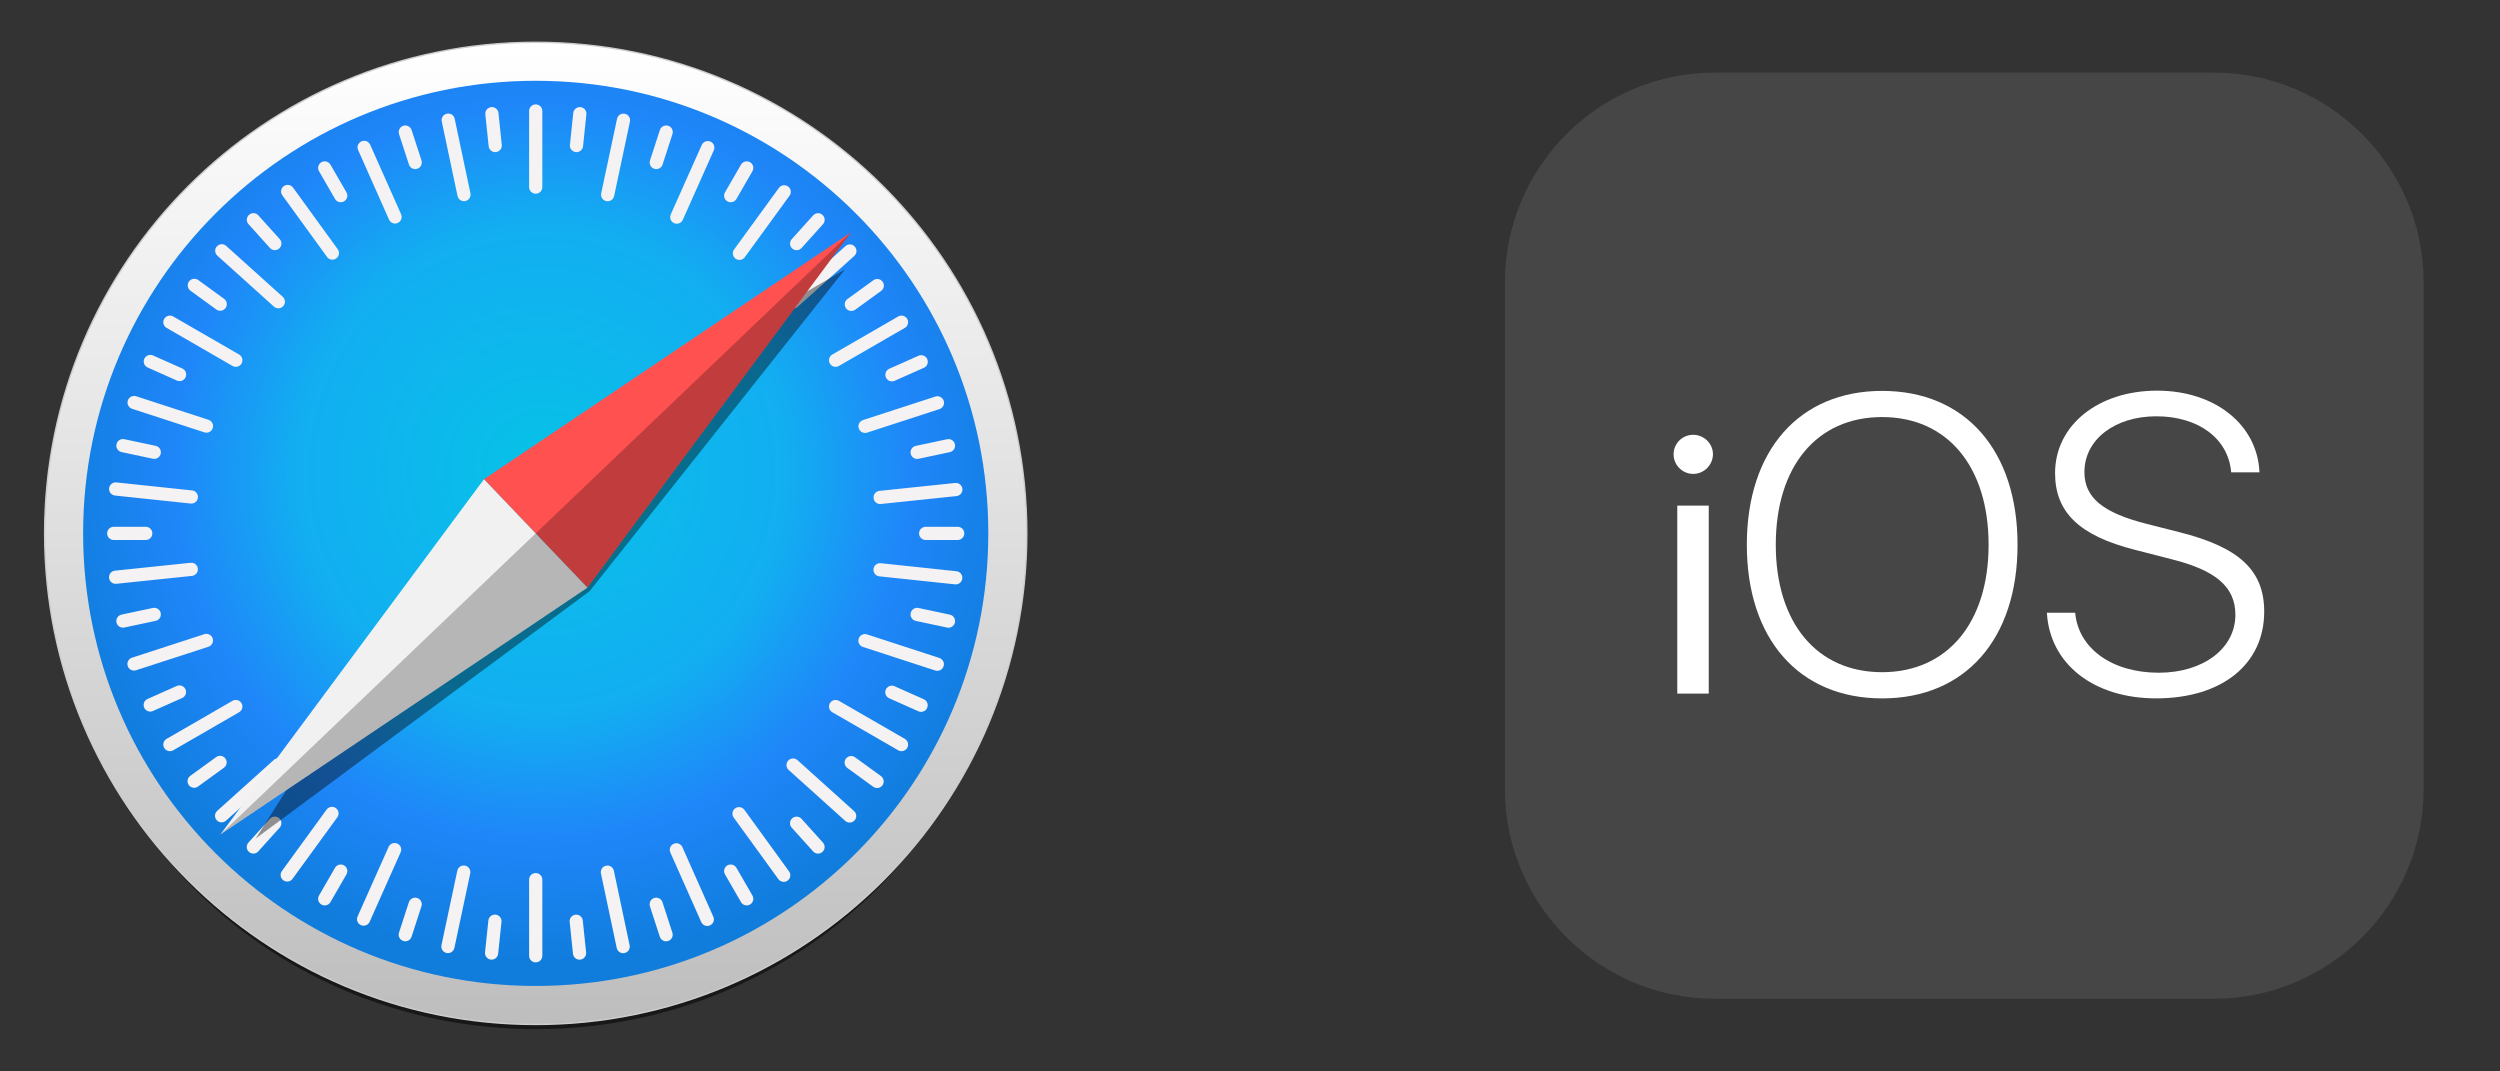 <?xml version="1.0" encoding="utf-8"?>
<!-- Generator: Adobe Illustrator 26.5.0, SVG Export Plug-In . SVG Version: 6.00 Build 0)  -->
<svg version="1.1" id="Ebene_1" xmlns="http://www.w3.org/2000/svg" xmlns:xlink="http://www.w3.org/1999/xlink" x="0px" y="0px"
	 width="112px" height="48px" viewBox="0 0 112 48" style="enable-background:new 0 0 112 48;" xml:space="preserve">
<rect x="0" y="0" width="112" height="48" fill="#333333" stroke="none"/>
<style type="text/css">
	.st0{opacity:0.53;enable-background:new    ;}
	
		.st1{fill:url(#SVGID_1_);stroke:#CDCDCD;stroke-width:0.065;stroke-linecap:round;stroke-linejoin:round;stroke-miterlimit:11.339;}
	.st2{fill:url(#SVGID_00000082370825720476333560000011731043929891592113_);}
	.st3{fill:#F4F2F3;}
	.st4{opacity:0.409;enable-background:new    ;}
	.st5{fill:#FF5150;}
	.st6{fill:#F1F1F1;}
	.st7{opacity:0.243;enable-background:new    ;}
	.st8{fill:#464646;}
	.st9{fill:#FFFFFF;}
</style>
<g>
	<path class="st0" d="M45.194,25.697c0,11.271-9.488,20.408-21.193,20.408l0,0c-11.705,0-21.193-9.137-21.193-20.408
		S12.296,5.289,24.001,5.289S45.194,14.426,45.194,25.697z"/>
	
		<linearGradient id="SVGID_1_" gradientUnits="userSpaceOnUse" x1="345.672" y1="685.116" x2="345.672" y2="640.962" gradientTransform="matrix(0.997 0 0 0.997 -320.462 -636.824)">
		<stop  offset="0" style="stop-color:#BDBDBD"/>
		<stop  offset="1" style="stop-color:#FFFFFF"/>
	</linearGradient>
	<path class="st1" d="M46,23.895c0,12.15-9.85,22-22,22l0,0c-12.15,0-22-9.85-22-22s9.85-22,22-22l0,0
		C36.15,1.895,46,11.745,46,23.895L46,23.895L46,23.895z"/>
	
		<radialGradient id="SVGID_00000027566148221829220620000012204730929766449565_" cx="1808.088" cy="1439.69" r="82.125" gradientTransform="matrix(0.268 0 0 0.268 -460.289 -364.754)" gradientUnits="userSpaceOnUse">
		<stop  offset="0" style="stop-color:#06C2E7"/>
		<stop  offset="0.25" style="stop-color:#0DB8EC"/>
		<stop  offset="0.5" style="stop-color:#12AEF1"/>
		<stop  offset="0.75" style="stop-color:#1F86F9"/>
		<stop  offset="1" style="stop-color:#107DDD"/>
	</radialGradient>
	<path style="fill:url(#SVGID_00000027566148221829220620000012204730929766449565_);" d="M44.276,23.895
		c0,11.198-9.078,20.276-20.276,20.276l0,0c-11.198,0-20.276-9.078-20.276-20.276l0,0C3.724,12.697,12.802,3.619,24,3.619l0,0
		C35.198,3.619,44.276,12.697,44.276,23.895L44.276,23.895z"/>
	<path class="st3" d="M24,4.676c-0.164,0-0.296,0.132-0.296,0.296v3.41c0,0.164,0.132,0.296,0.296,0.296s0.296-0.132,0.296-0.296
		v-3.41C24.296,4.808,24.164,4.676,24,4.676z M22.066,4.799c-0.02-0.002-0.04-0.002-0.06,0c-0.163,0.017-0.28,0.162-0.263,0.325
		l0.149,1.427c0.017,0.163,0.162,0.28,0.325,0.263s0.28-0.162,0.263-0.325l-0.149-1.427C22.316,4.92,22.203,4.812,22.066,4.799
		L22.066,4.799z M25.947,4.8c-0.137,0.013-0.25,0.121-0.265,0.263l-0.15,1.426c-0.017,0.163,0.1,0.308,0.263,0.325
		c0.163,0.017,0.308-0.1,0.325-0.263l0.15-1.427c0.017-0.163-0.1-0.308-0.263-0.325C25.987,4.798,25.967,4.798,25.947,4.8
		L25.947,4.8z M20.079,5.087c-0.02,0-0.04,0.002-0.06,0.006c-0.16,0.034-0.262,0.19-0.228,0.35l0.706,3.336
		c0.034,0.16,0.19,0.262,0.35,0.228s0.262-0.19,0.228-0.35L20.37,5.321C20.34,5.181,20.217,5.085,20.079,5.087L20.079,5.087z
		 M27.934,5.09c-0.138-0.001-0.261,0.094-0.291,0.234l-0.709,3.335c-0.034,0.16,0.068,0.317,0.228,0.351
		c0.16,0.034,0.317-0.068,0.351-0.228l0.709-3.335c0.034-0.16-0.068-0.317-0.228-0.351C27.974,5.092,27.954,5.09,27.934,5.09
		L27.934,5.09z M18.184,5.621c-0.038-0.004-0.078,0.001-0.117,0.014c-0.156,0.051-0.24,0.217-0.19,0.372l0.443,1.364
		c0.051,0.156,0.217,0.24,0.373,0.19c0.156-0.051,0.24-0.217,0.19-0.373L18.44,5.824C18.401,5.708,18.298,5.631,18.184,5.621
		L18.184,5.621z M29.819,5.622c-0.115,0.01-0.218,0.087-0.256,0.203L29.12,7.189c-0.051,0.156,0.034,0.322,0.19,0.373
		s0.322-0.034,0.373-0.19l0.443-1.364c0.051-0.156-0.034-0.322-0.19-0.373C29.897,5.623,29.857,5.619,29.819,5.622L29.819,5.622z
		 M16.309,6.307c-0.038,0.001-0.077,0.009-0.115,0.026c-0.15,0.067-0.217,0.24-0.15,0.39l1.385,3.116
		c0.067,0.15,0.24,0.217,0.39,0.15s0.217-0.24,0.15-0.39l-1.385-3.116C16.534,6.371,16.424,6.305,16.309,6.307L16.309,6.307z
		 M31.715,6.318C31.6,6.316,31.49,6.381,31.439,6.493L30.05,9.607c-0.067,0.15,0,0.324,0.15,0.39c0.15,0.067,0.324,0,0.39-0.15
		l1.389-3.114c0.067-0.15,0-0.324-0.15-0.39C31.793,6.327,31.754,6.319,31.715,6.318L31.715,6.318z M14.568,7.228
		c-0.057-0.004-0.115,0.008-0.168,0.039c-0.142,0.082-0.19,0.262-0.108,0.404l0.717,1.242c0.082,0.142,0.262,0.19,0.404,0.108
		s0.19-0.262,0.108-0.404l-0.717-1.242C14.753,7.287,14.663,7.235,14.568,7.228L14.568,7.228z M33.432,7.228
		c-0.095,0.006-0.184,0.059-0.235,0.147L32.48,8.617c-0.082,0.142-0.034,0.322,0.108,0.404c0.142,0.082,0.322,0.034,0.404-0.108
		l0.717-1.242c0.082-0.142,0.034-0.322-0.108-0.404C33.547,7.237,33.488,7.224,33.432,7.228L33.432,7.228z M12.879,8.282
		c-0.057,0.002-0.114,0.02-0.164,0.056c-0.133,0.096-0.162,0.28-0.066,0.413l2.002,2.76c0.096,0.133,0.28,0.162,0.413,0.066
		s0.162-0.28,0.066-0.413l-2.002-2.76C13.068,8.321,12.973,8.279,12.879,8.282L12.879,8.282z M35.143,8.297
		c-0.095-0.004-0.189,0.039-0.249,0.122l-2.006,2.757c-0.096,0.132-0.067,0.317,0.065,0.413s0.317,0.067,0.413-0.065l2.006-2.757
		c0.096-0.132,0.067-0.317-0.065-0.413C35.256,8.318,35.199,8.299,35.143,8.297L35.143,8.297z M11.368,9.549
		c-0.075-0.004-0.152,0.021-0.213,0.076c-0.122,0.11-0.132,0.296-0.022,0.417l0.96,1.066c0.11,0.122,0.296,0.132,0.417,0.022
		c0.122-0.11,0.132-0.296,0.022-0.418l-0.96-1.066C11.518,9.586,11.444,9.553,11.368,9.549L11.368,9.549z M36.634,9.551
		c-0.075,0.004-0.149,0.037-0.204,0.098l-0.96,1.066c-0.11,0.122-0.1,0.308,0.022,0.418c0.122,0.11,0.308,0.1,0.417-0.022
		l0.96-1.066c0.11-0.122,0.1-0.308-0.022-0.418C36.786,9.572,36.71,9.547,36.634,9.551L36.634,9.551z M9.92,10.94
		c-0.075,0.004-0.149,0.037-0.204,0.098c-0.11,0.122-0.1,0.308,0.022,0.417l2.534,2.281c0.122,0.11,0.308,0.1,0.417-0.022
		c0.11-0.122,0.1-0.308-0.022-0.417l-2.534-2.281C10.073,10.961,9.996,10.936,9.92,10.94L9.92,10.94z M38.089,10.95
		c-0.075-0.004-0.153,0.021-0.213,0.076l-2.536,2.28c-0.122,0.109-0.132,0.296-0.022,0.417c0.109,0.122,0.296,0.132,0.418,0.022
		l2.536-2.28c0.122-0.109,0.132-0.296,0.022-0.417C38.238,10.986,38.164,10.954,38.089,10.95L38.089,10.95z M8.716,12.488
		c-0.095-0.004-0.189,0.039-0.249,0.122c-0.096,0.132-0.067,0.317,0.065,0.413l1.16,0.843c0.132,0.096,0.317,0.067,0.413-0.065
		s0.067-0.317-0.065-0.413l-1.16-0.843C8.83,12.508,8.773,12.49,8.716,12.488L8.716,12.488z M39.292,12.498
		c-0.057,0.002-0.114,0.02-0.164,0.056l-1.161,0.842c-0.133,0.096-0.162,0.28-0.066,0.413c0.096,0.133,0.28,0.162,0.413,0.066
		l1.161-0.842c0.133-0.096,0.162-0.28,0.066-0.413C39.481,12.538,39.386,12.495,39.292,12.498L39.292,12.498z M7.591,14.139
		c-0.095,0.006-0.184,0.059-0.235,0.147c-0.082,0.142-0.034,0.322,0.108,0.404l2.953,1.705c0.142,0.082,0.322,0.034,0.404-0.108
		c0.082-0.142,0.034-0.322-0.108-0.404L7.76,14.178C7.707,14.147,7.648,14.135,7.591,14.139L7.591,14.139z M40.409,14.139
		c-0.057-0.004-0.115,0.008-0.169,0.039l-2.953,1.705c-0.142,0.082-0.19,0.262-0.108,0.404s0.262,0.19,0.404,0.108l2.953-1.705
		c0.142-0.082,0.19-0.262,0.108-0.404C40.593,14.198,40.503,14.145,40.409,14.139L40.409,14.139z M6.741,15.899
		c-0.115-0.003-0.226,0.063-0.276,0.175c-0.067,0.15,0,0.324,0.15,0.39l1.31,0.584c0.15,0.067,0.324,0,0.39-0.15
		c0.067-0.15,0-0.324-0.15-0.39l-1.31-0.584C6.818,15.908,6.779,15.9,6.741,15.899z M41.265,15.911
		c-0.038,0.001-0.077,0.009-0.115,0.026l-1.31,0.583c-0.15,0.067-0.217,0.241-0.15,0.39c0.067,0.15,0.241,0.217,0.39,0.15
		l1.31-0.583c0.15-0.067,0.216-0.241,0.15-0.39C41.49,15.974,41.38,15.909,41.265,15.911L41.265,15.911z M5.983,17.738
		c-0.115,0.01-0.218,0.086-0.256,0.203c-0.051,0.156,0.034,0.322,0.189,0.373l3.242,1.056c0.156,0.051,0.322-0.034,0.373-0.189
		c0.051-0.156-0.034-0.322-0.189-0.373L6.1,17.752C6.061,17.739,6.021,17.735,5.983,17.738L5.983,17.738z M42.022,17.751
		c-0.038-0.004-0.078,0.001-0.117,0.014l-3.243,1.054c-0.156,0.051-0.24,0.217-0.19,0.373c0.051,0.156,0.217,0.24,0.373,0.19
		l3.243-1.054c0.156-0.051,0.24-0.217,0.19-0.373C42.239,17.838,42.136,17.761,42.022,17.751L42.022,17.751z M5.51,19.669
		c-0.138-0.001-0.261,0.094-0.291,0.234c-0.034,0.16,0.068,0.317,0.228,0.351l1.403,0.298c0.16,0.034,0.317-0.068,0.351-0.228
		s-0.068-0.317-0.228-0.351L5.57,19.676C5.55,19.672,5.53,19.67,5.51,19.669L5.51,19.669z M42.49,19.672
		c-0.02,0-0.04,0.003-0.06,0.006l-1.403,0.298c-0.16,0.034-0.262,0.19-0.228,0.35s0.19,0.262,0.351,0.228l1.403-0.298
		c0.16-0.034,0.262-0.19,0.228-0.351C42.752,19.766,42.628,19.671,42.49,19.672L42.49,19.672z M5.153,21.612
		c-0.137,0.013-0.25,0.121-0.265,0.263c-0.017,0.163,0.1,0.308,0.263,0.325l3.391,0.359c0.163,0.017,0.308-0.1,0.325-0.263
		s-0.1-0.308-0.263-0.325l-3.391-0.359C5.192,21.61,5.172,21.61,5.153,21.612L5.153,21.612z M42.85,21.637
		c-0.02-0.002-0.04-0.002-0.06,0l-3.391,0.354c-0.163,0.017-0.28,0.162-0.263,0.325s0.162,0.28,0.325,0.263l3.391-0.354
		c0.163-0.017,0.28-0.162,0.263-0.325C43.1,21.758,42.987,21.651,42.85,21.637L42.85,21.637z M5.095,23.6
		c-0.164,0-0.296,0.132-0.296,0.296s0.132,0.296,0.296,0.296H6.53c0.164,0,0.296-0.132,0.296-0.296S6.694,23.6,6.53,23.6H5.095z
		 M41.47,23.6c-0.164,0-0.296,0.132-0.296,0.296s0.132,0.296,0.296,0.296h1.434c0.164,0,0.296-0.132,0.296-0.296
		S43.068,23.6,42.904,23.6H41.47z M8.6,25.212c-0.02-0.002-0.04-0.002-0.06,0l-3.391,0.354c-0.163,0.017-0.28,0.162-0.263,0.325
		s0.162,0.28,0.325,0.263l3.39-0.354c0.163-0.017,0.28-0.162,0.263-0.325C8.85,25.333,8.737,25.225,8.6,25.212L8.6,25.212z
		 M39.398,25.232c-0.137,0.013-0.25,0.121-0.265,0.263c-0.017,0.163,0.1,0.308,0.263,0.325l3.391,0.359
		c0.163,0.017,0.308-0.1,0.325-0.263c0.017-0.163-0.1-0.308-0.263-0.325l-3.391-0.359C39.438,25.231,39.418,25.231,39.398,25.232
		L39.398,25.232z M6.909,27.23c-0.02,0-0.04,0.002-0.06,0.006l-1.403,0.298c-0.16,0.034-0.262,0.19-0.228,0.351
		c0.034,0.16,0.19,0.262,0.351,0.228l1.403-0.298c0.16-0.034,0.262-0.19,0.228-0.351C7.17,27.324,7.047,27.228,6.909,27.23
		L6.909,27.23z M41.09,27.232c-0.138-0.001-0.261,0.094-0.291,0.234c-0.034,0.16,0.067,0.317,0.228,0.351l1.403,0.298
		c0.16,0.034,0.317-0.067,0.351-0.228c0.034-0.16-0.068-0.317-0.228-0.351l-1.403-0.298C41.13,27.235,41.11,27.233,41.09,27.232
		L41.09,27.232z M9.272,28.397c-0.038-0.004-0.078,0.001-0.117,0.014l-3.243,1.054c-0.156,0.051-0.24,0.217-0.19,0.373
		c0.051,0.156,0.217,0.24,0.373,0.19l3.243-1.054c0.156-0.051,0.24-0.217,0.19-0.373C9.49,28.483,9.387,28.406,9.272,28.397
		L9.272,28.397z M38.725,28.407c-0.115,0.01-0.218,0.086-0.256,0.203c-0.051,0.156,0.034,0.322,0.189,0.373l3.242,1.056
		c0.156,0.051,0.322-0.034,0.373-0.189c0.051-0.156-0.034-0.322-0.189-0.373l-3.242-1.056
		C38.803,28.408,38.763,28.404,38.725,28.407L38.725,28.407z M8.035,30.705c-0.038,0.001-0.077,0.009-0.115,0.026l-1.31,0.583
		c-0.15,0.067-0.216,0.241-0.15,0.39c0.067,0.15,0.241,0.216,0.39,0.15l1.31-0.583c0.15-0.067,0.216-0.241,0.15-0.39
		C8.26,30.769,8.15,30.703,8.035,30.705L8.035,30.705z M39.961,30.717c-0.115-0.003-0.226,0.063-0.276,0.175
		c-0.067,0.15,0,0.324,0.15,0.39l1.31,0.584c0.15,0.067,0.324,0,0.39-0.15c0.067-0.15,0-0.324-0.15-0.39l-1.31-0.584
		C40.038,30.726,39.999,30.717,39.961,30.717L39.961,30.717z M10.586,31.357c-0.057-0.004-0.115,0.008-0.169,0.039l-2.953,1.705
		c-0.142,0.082-0.19,0.262-0.108,0.404c0.082,0.142,0.262,0.19,0.404,0.108l2.953-1.705c0.142-0.082,0.19-0.262,0.108-0.404
		C10.77,31.416,10.68,31.364,10.586,31.357L10.586,31.357z M37.414,31.357c-0.095,0.006-0.184,0.059-0.235,0.147
		c-0.082,0.142-0.034,0.322,0.108,0.404l2.953,1.705c0.142,0.082,0.322,0.034,0.404-0.108c0.082-0.142,0.034-0.322-0.108-0.404
		l-2.953-1.705C37.53,31.366,37.471,31.353,37.414,31.357L37.414,31.357z M9.849,33.859c-0.057,0.002-0.114,0.02-0.164,0.057
		l-1.161,0.842c-0.133,0.096-0.162,0.28-0.066,0.413c0.096,0.133,0.28,0.162,0.413,0.066l1.161-0.842
		c0.133-0.096,0.162-0.28,0.066-0.413C10.039,33.899,9.944,33.856,9.849,33.859L9.849,33.859z M38.144,33.869
		c-0.095-0.004-0.189,0.039-0.249,0.122c-0.096,0.132-0.067,0.317,0.065,0.413l1.16,0.843c0.132,0.096,0.317,0.067,0.413-0.065
		c0.096-0.132,0.067-0.317-0.065-0.413l-1.16-0.843C38.258,33.89,38.201,33.871,38.144,33.869L38.144,33.869z M12.479,33.971
		c-0.075-0.004-0.152,0.021-0.213,0.076l-2.536,2.28c-0.122,0.109-0.132,0.296-0.022,0.417c0.109,0.122,0.296,0.132,0.417,0.022
		l2.536-2.28c0.122-0.109,0.132-0.296,0.022-0.417C12.628,34.008,12.554,33.975,12.479,33.971z M35.514,33.979
		c-0.075,0.004-0.149,0.037-0.204,0.098c-0.11,0.122-0.1,0.308,0.022,0.417l2.534,2.281c0.122,0.11,0.308,0.1,0.418-0.022
		c0.11-0.122,0.1-0.308-0.022-0.417l-2.534-2.281C35.667,34,35.59,33.976,35.514,33.979L35.514,33.979z M14.884,36.145
		c-0.095-0.004-0.189,0.039-0.25,0.122l-2.006,2.757c-0.096,0.132-0.067,0.317,0.065,0.413c0.132,0.096,0.317,0.067,0.413-0.065
		l2.006-2.757c0.096-0.132,0.067-0.317-0.065-0.413C14.998,36.166,14.941,36.147,14.884,36.145z M33.099,36.157
		c-0.057,0.002-0.114,0.02-0.164,0.056c-0.133,0.096-0.162,0.28-0.066,0.413l2.002,2.76c0.096,0.133,0.28,0.162,0.413,0.066
		s0.162-0.28,0.066-0.413l-2.002-2.76C33.288,36.197,33.194,36.154,33.099,36.157L33.099,36.157z M12.295,36.583
		c-0.075,0.004-0.149,0.037-0.204,0.098l-0.96,1.066c-0.11,0.122-0.1,0.308,0.022,0.418c0.122,0.11,0.308,0.1,0.417-0.022
		l0.96-1.066c0.11-0.122,0.1-0.308-0.022-0.418C12.447,36.604,12.37,36.579,12.295,36.583L12.295,36.583z M35.703,36.585
		c-0.075-0.004-0.152,0.021-0.213,0.076c-0.122,0.11-0.132,0.296-0.022,0.417l0.96,1.066c0.11,0.122,0.296,0.132,0.417,0.022
		c0.122-0.11,0.132-0.296,0.022-0.418l-0.96-1.066C35.853,36.622,35.779,36.589,35.703,36.585L35.703,36.585z M17.685,37.767
		c-0.115-0.003-0.226,0.063-0.276,0.175l-1.389,3.114c-0.067,0.15,0,0.324,0.15,0.39c0.15,0.067,0.324,0,0.39-0.15l1.389-3.114
		c0.067-0.15,0-0.324-0.15-0.39C17.763,37.776,17.724,37.768,17.685,37.767L17.685,37.767z M30.296,37.776
		c-0.038,0.001-0.077,0.009-0.115,0.026c-0.15,0.067-0.217,0.24-0.15,0.39l1.385,3.116c0.067,0.15,0.241,0.217,0.39,0.15
		c0.15-0.067,0.217-0.24,0.15-0.39l-1.385-3.116C30.521,37.839,30.411,37.774,30.296,37.776L30.296,37.776z M15.244,38.73
		c-0.095,0.006-0.184,0.059-0.235,0.147l-0.717,1.242c-0.082,0.142-0.034,0.322,0.108,0.404s0.322,0.034,0.404-0.108l0.717-1.242
		c0.082-0.142,0.034-0.322-0.108-0.404C15.36,38.738,15.301,38.726,15.244,38.73L15.244,38.73z M32.756,38.73
		c-0.057-0.004-0.115,0.008-0.168,0.039c-0.142,0.082-0.19,0.262-0.108,0.404l0.717,1.242c0.082,0.142,0.262,0.19,0.404,0.108
		c0.142-0.082,0.19-0.262,0.108-0.404l-0.717-1.242C32.94,38.789,32.85,38.737,32.756,38.73L32.756,38.73z M20.778,38.774
		c-0.138-0.001-0.261,0.094-0.291,0.234l-0.709,3.335c-0.034,0.16,0.068,0.317,0.228,0.351c0.16,0.034,0.317-0.068,0.351-0.228
		l0.709-3.335c0.034-0.16-0.068-0.317-0.228-0.351C20.818,38.777,20.798,38.775,20.778,38.774L20.778,38.774z M27.211,38.777
		c-0.02,0-0.04,0.002-0.06,0.006c-0.16,0.034-0.262,0.19-0.228,0.35l0.706,3.336c0.034,0.16,0.19,0.262,0.35,0.228
		c0.16-0.034,0.262-0.19,0.228-0.35l-0.706-3.336C27.472,38.871,27.349,38.775,27.211,38.777L27.211,38.777z M24,39.113
		c-0.164,0-0.296,0.132-0.296,0.296v3.41c0,0.164,0.132,0.296,0.296,0.296s0.296-0.132,0.296-0.296v-3.41
		C24.296,39.245,24.164,39.113,24,39.113z M18.574,40.215c-0.115,0.01-0.218,0.087-0.256,0.203l-0.443,1.364
		c-0.051,0.156,0.034,0.322,0.19,0.373c0.156,0.051,0.322-0.034,0.373-0.19l0.443-1.364c0.051-0.156-0.034-0.322-0.19-0.373
		C18.651,40.216,18.612,40.212,18.574,40.215L18.574,40.215z M29.424,40.216c-0.038-0.004-0.078,0.001-0.117,0.014
		c-0.156,0.051-0.24,0.217-0.19,0.373l0.443,1.364c0.051,0.156,0.217,0.24,0.373,0.19c0.156-0.051,0.24-0.217,0.19-0.372
		l-0.443-1.364C29.642,40.302,29.539,40.225,29.424,40.216L29.424,40.216z M22.144,40.975c-0.137,0.013-0.25,0.121-0.265,0.263
		l-0.15,1.427c-0.017,0.163,0.1,0.308,0.263,0.325c0.163,0.017,0.308-0.1,0.325-0.263l0.15-1.426c0.017-0.163-0.1-0.308-0.263-0.325
		C22.184,40.973,22.164,40.973,22.144,40.975L22.144,40.975z M25.844,40.977c-0.02-0.002-0.04-0.002-0.06,0
		c-0.163,0.017-0.28,0.162-0.263,0.325l0.149,1.427c0.017,0.163,0.162,0.28,0.325,0.263s0.28-0.162,0.263-0.325l-0.149-1.427
		C26.094,41.098,25.981,40.99,25.844,40.977L25.844,40.977z"/>
	<path class="st4" d="M37.855,12.07l-16.174,9.397L11.455,37.566l14.96-11.081L37.855,12.07z"/>
	<path class="st5" d="M26.318,26.323l-4.636-4.855l16.445-11.063L26.318,26.323z"/>
	<path class="st6" d="M26.318,26.323l-4.636-4.855L9.873,37.385L26.318,26.323z"/>
	<path class="st7" d="M9.873,37.385l16.445-11.063l11.809-15.918L9.873,37.385z"/>
</g>
<g>
	<g>
		<path class="st8" d="M76.818,44.373c-4.977,0-9.026-4.049-9.026-9.025V12.653c0-4.977,4.05-9.025,9.026-9.025h22.363
			c4.977,0,9.026,4.049,9.026,9.025v22.695c0,4.977-4.05,9.025-9.026,9.025H76.818z"/>
		<path class="st8" d="M99.182,4c4.779,0,8.653,3.874,8.653,8.653v22.694c0,4.779-3.874,8.653-8.653,8.653H76.818
			c-4.779,0-8.653-3.874-8.653-8.653V12.653C68.165,7.874,72.039,4,76.818,4H99.182 M99.182,3.254H76.818
			c-5.182,0-9.398,4.216-9.398,9.398v22.694c0,5.182,4.216,9.398,9.398,9.398h22.364c5.182,0,9.398-4.216,9.398-9.398V12.653
			C108.58,7.471,104.364,3.254,99.182,3.254L99.182,3.254z"/>
	</g>
	<g>
		<path class="st9" d="M75.853,21.231c-0.474,0-0.876-0.391-0.876-0.876c0-0.486,0.391-0.876,0.876-0.876s0.888,0.391,0.888,0.876
			C76.729,20.84,76.338,21.231,75.853,21.231z"/>
		<rect x="75.142" y="22.652" class="st9" width="1.41" height="8.421"/>
		<path class="st9" d="M96.592,31.287c-2.795,0-4.762-1.54-4.892-3.838h1.267c0.142,1.599,1.646,2.689,3.743,2.689
			c2.002,0,3.435-1.09,3.435-2.594c0-1.244-0.865-1.99-2.843-2.487l-1.658-0.426c-2.476-0.628-3.577-1.67-3.577-3.435
			c0-2.156,1.942-3.695,4.572-3.695c2.606,0,4.501,1.54,4.584,3.66h-1.267c-0.118-1.504-1.457-2.511-3.352-2.511
			c-1.848,0-3.222,1.03-3.222,2.499c0,1.149,0.829,1.824,2.795,2.322l1.445,0.367c2.689,0.675,3.814,1.706,3.814,3.565
			C101.437,29.747,99.554,31.287,96.592,31.287L96.592,31.287z"/>
		<path class="st9" d="M84.322,17.512c-3.719,0-6.064,2.665-6.064,6.894c0,4.229,2.345,6.882,6.064,6.882
			c3.719,0,6.064-2.653,6.064-6.882C90.386,20.177,88.041,17.512,84.322,17.512z M84.316,30.114c-2.926,0-4.761-2.215-4.761-5.709
			c0-3.506,1.836-5.721,4.761-5.721c2.926,0,4.773,2.215,4.773,5.721C89.089,27.899,87.241,30.114,84.316,30.114z"/>
	</g>
</g>
</svg>
